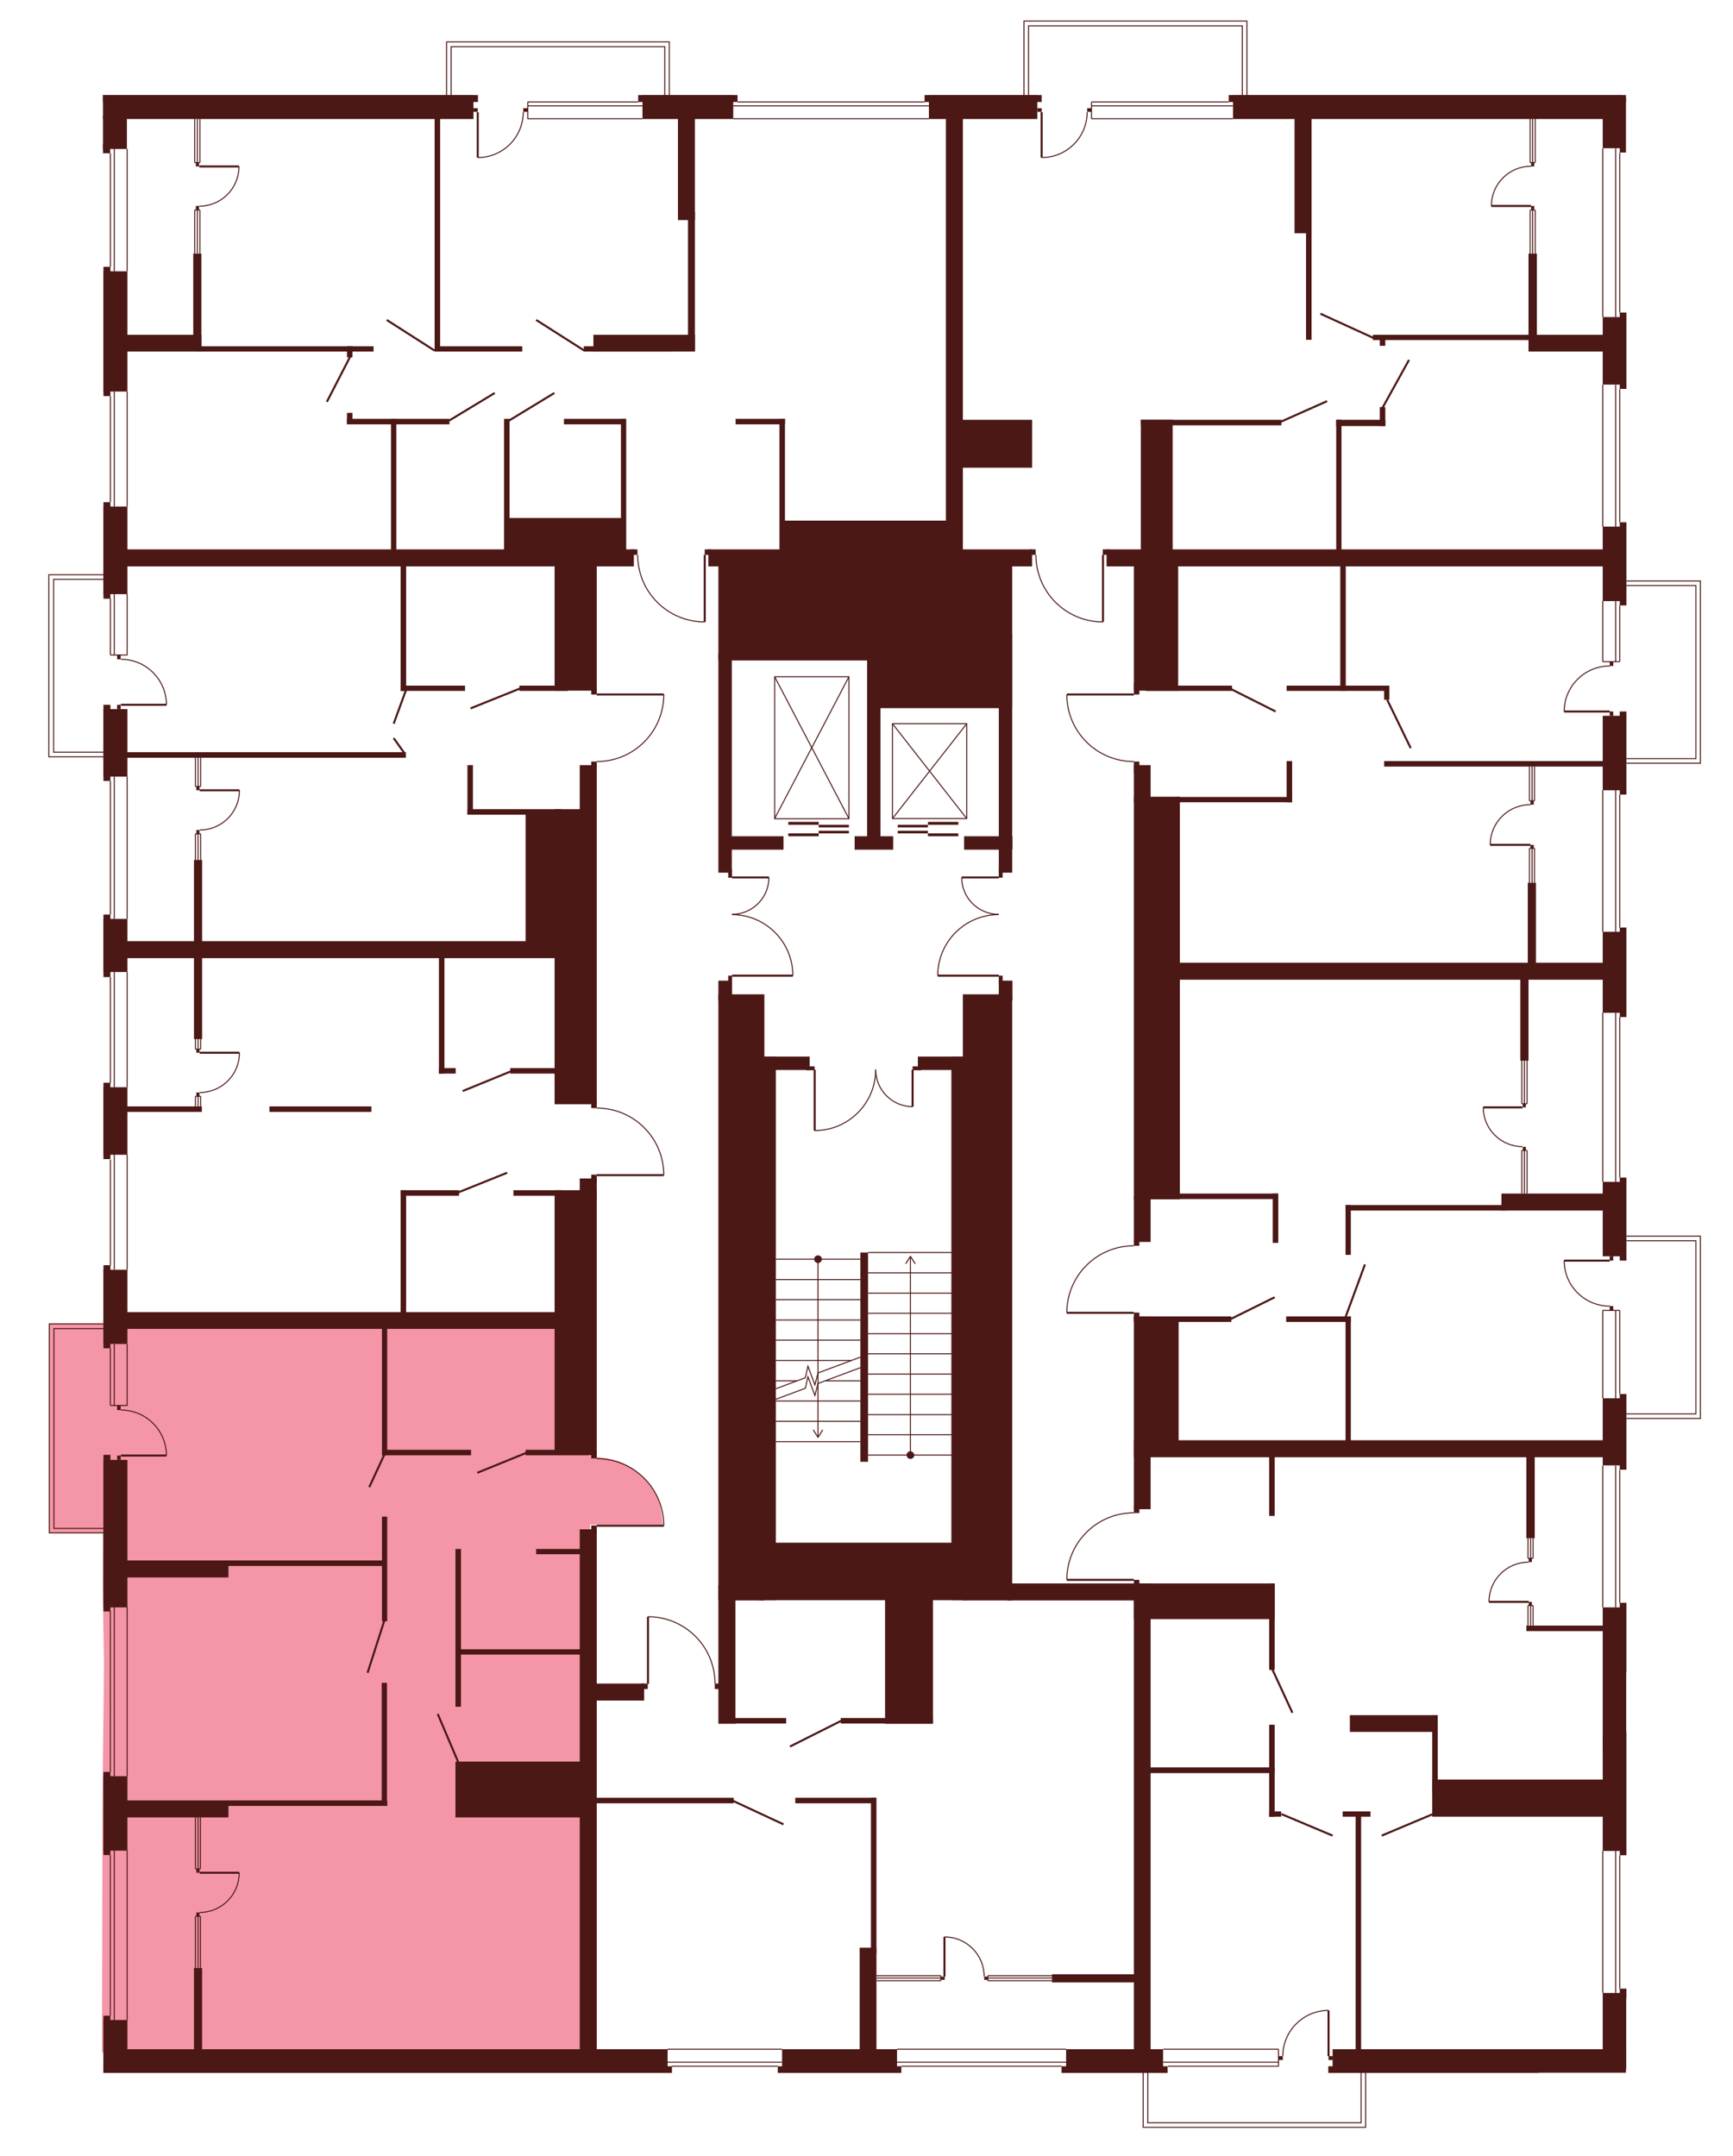 <?xml version="1.0" encoding="utf-8"?>
<!-- Generator: Adobe Illustrator 27.9.0, SVG Export Plug-In . SVG Version: 6.00 Build 0)  -->
<svg version="1.1" xmlns="http://www.w3.org/2000/svg" xmlns:xlink="http://www.w3.org/1999/xlink" x="0px" y="0px"
	 viewBox="0 0 723.7 900.4" style="enable-background:new 0 0 723.7 900.4;" xml:space="preserve">
<style type="text/css">
	.st0{display:none;fill:#F496A7;}
	.st1{fill:#F496A7;}
	.st2{fill:#4B1816;}
	.st3{fill:none;stroke:#4B1816;stroke-width:0.85;stroke-miterlimit:10;}
	.st4{fill:none;stroke:#4B1816;stroke-width:0.425;stroke-miterlimit:10;}
</style>
<g id="Layer_6">
	<path id="_x33_А1_00000113317391064587588120000016996412612570000574_" class="st0" d="M43.2,233.2l218.3-4.4h3.2l1.6,2.3
		c0,0-0.5,11.1,7.7,19.3c8.2,8.2,15.1,8.4,20.3,8.7v-30.3l31.3,0v-9.6l70.2-2.4L395,39.1l-115.5,0.5l-23.8,0.1H222l-29.9-0.1
		L43.2,39.1l0,114.6"/>
	<path id="_x32_А1" class="st0" d="M536.8,39.9l-36.3-0.8h-38.8L435,39.7l-33.4,1.4v189.7H432v2.8c0,0,0.2,11.1,7.2,18.2
		c7,7.1,12,8.6,20.8,9.3v-30.3l219.1,0.7L679,43.9l-160.6,1.7L536.8,39.9z"/>
	<path id="_x31_А1" class="st0" d="M679.2,252.8l0,33.5v8.8l0.1,24l0,12.9h-2.8v55.6h2.8l0,14.6H492l-0.5-69.2h-11l-4.9-3l0.2-10.2
		v-1.5h-3.6c0,0-11.1-0.5-18.2-7.9c-7.1-7.4-7.6-10.9-8.5-20.1h30.4l-0.1-1.6l-0.2-16.9l16.4-36.2l177.4-0.7v8.1L679.2,252.8z"/>
	<path id="_x31_Б1_00000069377576752710283670000009293500057153379207_" class="st0" d="M678.7,581l0,20.4h-187v-51.7h-16.4v-1.6
		l-30.3,0.1c0,0-0.6-8.9,6-17.4c6.7-8.5,15.3-9.8,15.3-9.8s4.8-1,6.3-0.8l2.7,0l0-1.6l4.7,0l0-17.8l12,0l0.2-93.3l186.5,0.4v97.1"/>
	<path id="_x32_Б1_00000150072325599097893450000016962152765727264134_" class="st0" d="M476.6,865.5l0.5-204.9H473v-1.5h-28
		c0,0-1.2-6,5.3-16.4c6.6-10.5,20.8-11.6,20.8-11.6h4.2v-1.4l4.7,0.1V608h198.7l0.4,156.3l0.2,41.4v15.5l-0.2,19.2l-0.4,24.6
		l-114.2-0.1"/>
	<path id="_x31_В1" class="st0" d="M474.6,667.7v197.2L245.1,865l1-162.5l22.7,0.1h1.3v-28c0,0,9-0.4,16.8,5.5
		c7.8,5.8,10.1,13.9,10.1,13.9s1.6,5.4,1.3,8.6h1.5v-34.9H474.6z"/>
	<path id="_x32_В1" class="st1" d="M276.7,636.6l-30.3,0v1.6l-1.3,96.9l0,121.5L42.6,857l0.2-107.3l0.4-34l0.2-21.4l-0.5-31.9
		l0.5-109.6l205.3-1l0,56.7c0,0,7.8-0.1,14.4,4c6.7,4.1,9.7,9.8,9.7,9.8S276.1,625.6,276.7,636.6z"/>
	<path id="СТ1" class="st0" d="M276.7,490.2l-30.3-0.2l-1.3,59.2l-202,0.5l0-11.5l-0.1-42.4l0-11.7l-0.4-22l0-66.1h203.6
		l-0.2,66.2c0,0,7.3-0.2,10,1c2.6,1.3,11.1,2.2,17.5,14.5C273.8,477.7,277.3,485.5,276.7,490.2z"/>
	<path id="_x31_Г1_00000103978836599781910420000012655061385466422956_" class="st0" d="M43.2,234.5h206v56.2h28
		c0,0,0.1,8.2-3.9,14.3c-4,6.1-10.2,13.2-24.1,13.8v74.9h-206l0.4-76.9L42.6,290"/>
	<polygon class="st0" points="279.5,42.6 186.5,41.1 186.5,17.5 279.5,17.5 	"/>
	<polygon class="st0" points="427.6,42.6 427.6,8.8 520.7,8.8 520.7,44.2 	"/>
	<polygon class="st0" points="710.1,242.6 674.7,242.6 674.4,318.7 710.1,318.7 	"/>
	<polygon class="st0" points="673.7,516.2 710.1,516.2 710.1,592.3 672.9,592.3 	"/>
	<polygon class="st0" points="570.3,862.8 570.3,888.3 477.4,888.3 477,860.2 	"/>
	<polygon class="st1" points="47.7,640.1 20.6,640.1 20.6,552.8 48.2,552.8 	"/>
	<polyline class="st0" points="46.1,316 20.4,316 20.4,240 49.7,240 	"/>
</g>
<g id="СТЕНЫ">
	<rect x="43" y="39.7" class="st2" width="154.7" height="10"/>
	<rect x="268.3" y="39.7" class="st2" width="37.9" height="10"/>
	<rect x="43" y="39.7" class="st2" width="156.6" height="2.9"/>
	<rect x="266.5" y="39.7" class="st2" width="41.5" height="2.9"/>
	<rect x="387.9" y="39.7" class="st2" width="45.3" height="10"/>
	<rect x="386.1" y="39.7" class="st2" width="48.9" height="2.9"/>
	<rect x="514.9" y="39.7" class="st2" width="162.6" height="10"/>
	<rect x="513.1" y="39.7" class="st2" width="165.9" height="2.9"/>
	<rect x="676.4" y="130.5" class="st2" width="2.8" height="31.9"/>
	<rect x="669.3" y="132.4" class="st2" width="9.8" height="28.2"/>
	<rect x="676.4" y="218.1" class="st2" width="2.8" height="34.7"/>
	<rect x="669.3" y="219.9" class="st2" width="9.8" height="31.1"/>
	<rect x="676.4" y="297.1" class="st2" width="2.8" height="34.7"/>
	<rect x="669.3" y="298.9" class="st2" width="9.8" height="31.1"/>
	<rect x="676.4" y="387.3" class="st2" width="2.8" height="37.4"/>
	<rect x="669.3" y="389.1" class="st2" width="9.8" height="33.8"/>
	<rect x="676.4" y="491.7" class="st2" width="2.8" height="34.7"/>
	<rect x="669.3" y="493.5" class="st2" width="9.8" height="31.1"/>
	<rect x="676.4" y="582.1" class="st2" width="2.8" height="31.6"/>
	<rect x="669.3" y="583.9" class="st2" width="9.8" height="28"/>
	<rect x="676.4" y="669.3" class="st2" width="2.8" height="29.1"/>
	<rect x="669.3" y="671.2" class="st2" width="9.8" height="60.1"/>
	<rect x="676.4" y="723" class="st2" width="2.8" height="51.7"/>
	<rect x="669.3" y="724.8" class="st2" width="9.8" height="48.1"/>
	<rect x="669.3" y="832.2" class="st2" width="9.8" height="31.9"/>
	<rect x="554.7" y="862.8" class="st2" width="88.1" height="2.8"/>
	<rect x="556.5" y="855.7" class="st2" width="122.5" height="9.8"/>
	<rect x="443.3" y="862.8" class="st2" width="44.3" height="2.8"/>
	<rect x="445.2" y="855.7" class="st2" width="40.5" height="9.8"/>
	<rect x="324.8" y="862.8" class="st2" width="51.6" height="2.8"/>
	<rect x="326.6" y="855.7" class="st2" width="48" height="9.8"/>
	<rect x="43.2" y="862.8" class="st2" width="237.4" height="2.8"/>
	<rect x="46.1" y="855.7" class="st2" width="232.7" height="9.8"/>
	<rect x="43.2" y="843.5" class="st2" width="10" height="22"/>
	<rect x="43.2" y="841.7" class="st2" width="2.9" height="23.8"/>
	<rect x="43.2" y="741.7" class="st2" width="10" height="31.1"/>
	<rect x="43.2" y="739.9" class="st2" width="2.9" height="34.7"/>
	<rect x="43.2" y="530.2" class="st2" width="10" height="31"/>
	<rect x="43.2" y="528.3" class="st2" width="2.9" height="34.7"/>
	<rect x="43.2" y="454" class="st2" width="10" height="28.2"/>
	<rect x="43.2" y="452.1" class="st2" width="2.9" height="31.9"/>
	<rect x="43.2" y="383.7" class="st2" width="10" height="22.2"/>
	<rect x="43.2" y="381.9" class="st2" width="2.9" height="26.1"/>
	<rect x="43.2" y="296.1" class="st2" width="10" height="28.2"/>
	<rect x="43.2" y="294.3" class="st2" width="2.9" height="31.8"/>
	<rect x="43.2" y="211.5" class="st2" width="10" height="36.6"/>
	<rect x="43.2" y="209.7" class="st2" width="2.9" height="40.3"/>
	<rect x="43.2" y="113.3" class="st2" width="10" height="50.2"/>
	<rect x="43.2" y="111.4" class="st2" width="2.9" height="54"/>
	<rect x="43.2" y="609.6" class="st2" width="10" height="61.6"/>
	<rect x="43.2" y="607.5" class="st2" width="2.9" height="65.4"/>
	<rect x="50.3" y="139.8" class="st2" width="33.8" height="7"/>
	<rect x="80.7" y="105.9" class="st2" width="3.4" height="40.8"/>
	<rect x="82.4" y="144.6" class="st2" width="73.6" height="2.2"/>
	<rect x="181.5" y="144.6" class="st2" width="36.6" height="2.2"/>
	<rect x="243.8" y="144.6" class="st2" width="36.6" height="2.2"/>
	<rect x="247.8" y="139.8" class="st2" width="42.4" height="7"/>
	<rect x="181.5" y="48.8" class="st2" width="2.3" height="97.9"/>
	<rect x="283.1" y="47.1" class="st2" width="7.1" height="44.8"/>
	<rect x="395" y="47.1" class="st2" width="7.1" height="189.4"/>
	<rect x="287.3" y="88.5" class="st2" width="2.9" height="58.2"/>
	<rect x="540.6" y="47.1" class="st2" width="7.1" height="50.3"/>
	<rect x="545.4" y="88.5" class="st2" width="2.3" height="53.4"/>
	<rect x="638.3" y="139.8" class="st2" width="31.8" height="7"/>
	<rect x="638.3" y="105.9" class="st2" width="3.5" height="34.9"/>
	<rect x="573.3" y="139.8" class="st2" width="66.5" height="2.2"/>
	<rect x="576.2" y="141" class="st2" width="2.3" height="3.4"/>
	<rect x="462.1" y="229.4" class="st2" width="209.7" height="7.1"/>
	<rect x="578" y="317.8" class="st2" width="96.4" height="2.3"/>
	<rect x="487.9" y="402" class="st2" width="183.3" height="7.1"/>
	<rect x="638" y="368.6" class="st2" width="3.4" height="34.6"/>
	<rect x="634.9" y="407.7" class="st2" width="3.4" height="35.2"/>
	<rect x="627" y="498.4" class="st2" width="43.8" height="7.1"/>
	<rect x="561.9" y="503.2" class="st2" width="66.8" height="2.3"/>
	<rect x="561.9" y="503.2" class="st2" width="2.2" height="20.8"/>
	<rect x="473.5" y="601.4" class="st2" width="196.5" height="7.1"/>
	<rect x="637.4" y="605.8" class="st2" width="3.5" height="36.5"/>
	<rect x="637.4" y="678.8" class="st2" width="33.5" height="2.3"/>
	<rect x="537.1" y="549.7" class="st2" width="27" height="2.3"/>
	<rect x="561.9" y="549.7" class="st2" width="2.2" height="53.6"/>
	<rect x="473.5" y="549.7" class="st2" width="7" height="80.5"/>
	<rect x="473.5" y="549.7" class="st2" width="40.7" height="2.3"/>
	<rect x="478.7" y="551" class="st2" width="13.5" height="51.5"/>
	<rect x="473.5" y="628.8" class="st2" width="2.3" height="3"/>
	<rect x="473.5" y="659.7" class="st2" width="2.3" height="3"/>
	<rect x="530" y="605.9" class="st2" width="2.3" height="27.1"/>
	<rect x="598.1" y="743.1" class="st2" width="72.5" height="15.5"/>
	<rect x="598.1" y="716.2" class="st2" width="2.3" height="32.6"/>
	<rect x="563.7" y="716.2" class="st2" width="36.6" height="7"/>
	<rect x="560.7" y="756.4" class="st2" width="11.6" height="2.2"/>
	<rect x="566.1" y="756.4" class="st2" width="2.3" height="101.7"/>
	<rect x="439.3" y="824.4" class="st2" width="38.4" height="3.4"/>
	<rect x="473.5" y="661.2" class="st2" width="7" height="196.4"/>
	<rect x="473.5" y="661.2" class="st2" width="58.8" height="14.9"/>
	<rect x="420.6" y="661.2" class="st2" width="58.8" height="7.1"/>
	<rect x="530" y="661.2" class="st2" width="2.3" height="36.1"/>
	<rect x="479.5" y="738" class="st2" width="52.8" height="2.4"/>
	<rect x="530" y="720.2" class="st2" width="2.3" height="38.4"/>
	<rect x="530" y="756.4" class="st2" width="5" height="2.2"/>
	<rect x="359" y="813.3" class="st2" width="7" height="49.4"/>
	<rect x="363.7" y="750.7" class="st2" width="2.3" height="65"/>
	<rect x="332.1" y="750.7" class="st2" width="33.8" height="2.3"/>
	<rect x="245.7" y="750.7" class="st2" width="60.7" height="2.3"/>
	<rect x="242.1" y="638.6" class="st2" width="7.1" height="218.4"/>
	<rect x="246.9" y="637" class="st2" width="2.3" height="3.2"/>
	<rect x="246.9" y="605.8" class="st2" width="2.3" height="3.2"/>
	<rect x="231.6" y="497" class="st2" width="17.6" height="110.6"/>
	<rect x="231.6" y="337.9" class="st2" width="17.6" height="123.2"/>
	<rect x="242.1" y="492.1" class="st2" width="7.1" height="9.3"/>
	<rect x="246.9" y="490.5" class="st2" width="2.3" height="3.4"/>
	<rect x="246.9" y="459.3" class="st2" width="2.3" height="3.4"/>
	<rect x="242.1" y="319.5" class="st2" width="7.1" height="18.8"/>
	<rect x="231.6" y="229.4" class="st2" width="17.6" height="59"/>
	<rect x="246.9" y="318" class="st2" width="2.3" height="2.8"/>
	<rect x="246.9" y="287.2" class="st2" width="2.3" height="2.8"/>
	<rect x="50.4" y="229.4" class="st2" width="214.3" height="7.1"/>
	<rect x="210.5" y="174.9" class="st2" width="2.3" height="55.9"/>
	<rect x="259.3" y="174.9" class="st2" width="2.2" height="55.9"/>
	<rect x="211.6" y="216.3" class="st2" width="48.8" height="15.8"/>
	<rect x="235.5" y="174.9" class="st2" width="25.9" height="2.3"/>
	<rect x="325.5" y="174.9" class="st2" width="2.3" height="55.6"/>
	<rect x="307.2" y="174.9" class="st2" width="20.6" height="2.3"/>
	<rect x="216.9" y="286.3" class="st2" width="20.2" height="2.2"/>
	<rect x="167.3" y="233.1" class="st2" width="2.3" height="55.4"/>
	<rect x="163.3" y="174.9" class="st2" width="2.2" height="55.9"/>
	<rect x="167.3" y="286.3" class="st2" width="26.9" height="2.2"/>
	<rect x="144.9" y="174.9" class="st2" width="42.8" height="2.3"/>
	<rect x="144.9" y="172.4" class="st2" width="2.3" height="4.6"/>
	<rect x="144.9" y="144.6" class="st2" width="2.3" height="4.6"/>
	<rect x="49.3" y="393" class="st2" width="187.7" height="7.1"/>
	<rect x="195.2" y="319.5" class="st2" width="2.3" height="20.6"/>
	<rect x="195.2" y="337.9" class="st2" width="39.4" height="2.3"/>
	<rect x="219.5" y="339" class="st2" width="13.7" height="56.3"/>
	<rect x="51.7" y="314.1" class="st2" width="117.8" height="2.3"/>
	<rect x="81" y="359.1" class="st2" width="3.4" height="74.8"/>
	<rect x="50.7" y="462" class="st2" width="33.6" height="2.3"/>
	<rect x="112.5" y="462" class="st2" width="42.6" height="2.3"/>
	<rect x="183.3" y="398.7" class="st2" width="2.3" height="49.6"/>
	<rect x="183.3" y="446" class="st2" width="7" height="2.3"/>
	<rect x="213.1" y="446" class="st2" width="21.6" height="2.3"/>
	<rect x="214.4" y="497" class="st2" width="20.3" height="2.3"/>
	<rect x="50.1" y="547.9" class="st2" width="184.6" height="7"/>
	<rect x="167.3" y="497" class="st2" width="2.3" height="53.8"/>
	<rect x="159.5" y="553.9" class="st2" width="2.2" height="53.8"/>
	<rect x="159.5" y="633.3" class="st2" width="2.2" height="43.7"/>
	<rect x="190.2" y="646.8" class="st2" width="2.3" height="65.9"/>
	<rect x="159.4" y="702.7" class="st2" width="2.2" height="51.4"/>
	<rect x="167.3" y="497" class="st2" width="24.4" height="2.3"/>
	<rect x="159.5" y="605.4" class="st2" width="37.2" height="2.3"/>
	<rect x="219.5" y="605.4" class="st2" width="26.2" height="2.3"/>
	<rect x="223.9" y="646.8" class="st2" width="21.8" height="2.2"/>
	<rect x="191.5" y="688.7" class="st2" width="54.2" height="2.2"/>
	<rect x="190.2" y="735.6" class="st2" width="55.5" height="23.3"/>
	<rect x="52.1" y="651.6" class="st2" width="43.3" height="7.1"/>
	<rect x="94.1" y="651.6" class="st2" width="66.8" height="2.3"/>
	<rect x="51.8" y="751.8" class="st2" width="43.6" height="7.1"/>
	<rect x="94.8" y="751.8" class="st2" width="66.9" height="2.3"/>
	<rect x="81" y="821.8" class="st2" width="3.4" height="39.3"/>
	<rect x="398.3" y="175.3" class="st2" width="32.7" height="20"/>
	<rect x="476.4" y="175.3" class="st2" width="58.7" height="2.3"/>
	<rect x="558" y="175.3" class="st2" width="20.5" height="2.6"/>
	<rect x="476.4" y="175.3" class="st2" width="13.3" height="55.3"/>
	<rect x="295.8" y="229.4" class="st2" width="135.2" height="7.1"/>
	<rect x="429.9" y="229.4" class="st2" width="2.6" height="2.3"/>
	<rect x="263.6" y="229.4" class="st2" width="2.6" height="2.3"/>
	<rect x="294.3" y="229.4" class="st2" width="2.6" height="2.3"/>
	<rect x="460.5" y="229.4" class="st2" width="2.6" height="2.3"/>
	<rect x="300" y="235.2" class="st2" width="67.7" height="40.6"/>
	<rect x="364.2" y="235.9" class="st2" width="58.5" height="59.8"/>
	<rect x="300" y="272.7" class="st2" width="5.6" height="91.7"/>
	<rect x="300" y="415.2" class="st2" width="19.2" height="253.1"/>
	<rect x="303" y="349.2" class="st2" width="24.2" height="5.6"/>
	<rect x="356.9" y="349.2" class="st2" width="16.1" height="5.6"/>
	<rect x="417.1" y="264.7" class="st2" width="5.6" height="99.7"/>
	<rect x="402.6" y="349.2" class="st2" width="20.2" height="5.6"/>
	<rect x="362.1" y="274.1" class="st2" width="5.6" height="75.6"/>
	<rect x="304.1" y="363" class="st2" width="1.6" height="3.5"/>
	<rect x="417.1" y="362.7" class="st2" width="1.6" height="3.8"/>
	<rect x="417.1" y="407.4" class="st2" width="1.6" height="3.8"/>
	<rect x="300" y="409.5" class="st2" width="5.7" height="8.3"/>
	<rect x="417.1" y="409.5" class="st2" width="5.7" height="8.3"/>
	<rect x="402.1" y="415.2" class="st2" width="20.6" height="253.1"/>
	<rect x="304.1" y="407.4" class="st2" width="1.6" height="4.7"/>
	<rect x="317.5" y="441.2" class="st2" width="6.5" height="227"/>
	<rect x="397.3" y="441.2" class="st2" width="6.5" height="227"/>
	<rect x="317.5" y="441.2" class="st2" width="20.6" height="5.6"/>
	<rect x="383.3" y="441.2" class="st2" width="20.6" height="5.6"/>
	<rect x="336.6" y="445.3" class="st2" width="3.6" height="1.6"/>
	<rect x="381.1" y="445.3" class="st2" width="3.6" height="1.6"/>
	<rect x="359.3" y="523" class="st2" width="3.2" height="87.4"/>
	<rect x="316.3" y="644.2" class="st2" width="86.3" height="24"/>
	<rect x="326.6" y="217.4" class="st2" width="69.1" height="16.4"/>
	<rect x="576.2" y="170" class="st2" width="2.3" height="7.9"/>
	<rect x="558" y="175.3" class="st2" width="2.2" height="56.7"/>
	<rect x="559.7" y="236.1" class="st2" width="2.3" height="52.3"/>
	<rect x="537.3" y="286.3" class="st2" width="42.8" height="2.2"/>
	<rect x="478.5" y="286.3" class="st2" width="36" height="2.2"/>
	<rect x="578" y="286.3" class="st2" width="2.2" height="5.9"/>
	<rect x="473.5" y="235.3" class="st2" width="18.5" height="53.1"/>
	<rect x="473.5" y="285" class="st2" width="2.3" height="5"/>
	<rect x="473.5" y="318" class="st2" width="2.3" height="5"/>
	<rect x="473.5" y="319.5" class="st2" width="7" height="15.5"/>
	<rect x="473.5" y="332.7" class="st2" width="19.2" height="168.1"/>
	<rect x="473.5" y="499.4" class="st2" width="7" height="19.2"/>
	<rect x="473.5" y="518" class="st2" width="2.3" height="2.2"/>
	<rect x="473.5" y="548.1" class="st2" width="2.3" height="3.5"/>
	<rect x="487.5" y="498.4" class="st2" width="46.2" height="2.3"/>
	<rect x="531.5" y="498.4" class="st2" width="2.3" height="20.6"/>
	<rect x="246.7" y="703" class="st2" width="22.3" height="7.1"/>
	<rect x="267.9" y="703" class="st2" width="2.6" height="2.3"/>
	<rect x="298.5" y="703" class="st2" width="2.6" height="2.3"/>
	<rect x="306.5" y="717.4" class="st2" width="21.8" height="2.3"/>
	<rect x="351.1" y="717.4" class="st2" width="38.5" height="2.3"/>
	<rect x="300" y="662" class="st2" width="7.1" height="57.8"/>
	<rect x="369.6" y="666.6" class="st2" width="20" height="53.2"/>
	<g>
		<line class="st3" x1="294.3" y1="231.7" x2="294.3" y2="259.7"/>
		<path class="st4" d="M294.3,259.7c-15.5,0-28-12.5-28-28"/>
	</g>
	<g>
		<line class="st3" x1="460.6" y1="231.7" x2="460.6" y2="259.7"/>
		<path class="st4" d="M460.6,259.7c-15.5,0-28-12.5-28-28"/>
	</g>
	<g>
		<line class="st3" x1="473.5" y1="290" x2="445.5" y2="290"/>
		<path class="st4" d="M445.5,290c0,15.5,12.5,28,28,28"/>
	</g>
	<g>
		<line class="st3" x1="305.7" y1="407.4" x2="331.1" y2="407.4"/>
		<path class="st4" d="M331.1,407.4c0-14.1-11.4-25.5-25.5-25.5"/>
	</g>
	<g>
		<line class="st3" x1="305.7" y1="366.4" x2="321.1" y2="366.4"/>
		<path class="st4" d="M321.1,366.4c0,8.5-6.9,15.4-15.4,15.4"/>
	</g>
	<g>
		<line class="st3" x1="417.1" y1="407.4" x2="391.6" y2="407.4"/>
		<path class="st4" d="M391.6,407.4c0-14.1,11.4-25.5,25.5-25.5"/>
	</g>
	<g>
		<line class="st3" x1="417.1" y1="366.4" x2="401.6" y2="366.4"/>
		<path class="st4" d="M401.6,366.4c0,8.5,6.9,15.4,15.4,15.4"/>
	</g>
	<g>
		<line class="st3" x1="340.2" y1="446.7" x2="340.2" y2="472.1"/>
		<path class="st4" d="M340.2,472.1c14.1,0,25.5-11.4,25.5-25.5"/>
	</g>
	<g>
		<line class="st3" x1="381.1" y1="446.7" x2="381.1" y2="462.1"/>
		<path class="st4" d="M381.1,462.1c-8.5,0-15.4-6.9-15.4-15.4"/>
	</g>
	<g>
		<line class="st3" x1="473.5" y1="548.2" x2="445.5" y2="548.2"/>
		<path class="st4" d="M445.5,548.2c0-15.5,12.5-28,28-28"/>
	</g>
	<g>
		<line class="st3" x1="473.5" y1="659.7" x2="445.5" y2="659.7"/>
		<path class="st4" d="M445.5,659.7c0-15.5,12.5-28,28-28"/>
	</g>
	<g>
		<line class="st3" x1="249.2" y1="290" x2="277.2" y2="290"/>
		<path class="st4" d="M277.2,290c0,15.5-12.5,28-28,28"/>
	</g>
	<g>
		<line class="st3" x1="249.2" y1="490.7" x2="277.2" y2="490.7"/>
		<path class="st4" d="M277.2,490.7c0-15.5-12.5-28-28-28"/>
	</g>
	<g>
		<line class="st3" x1="249.2" y1="637.1" x2="277.2" y2="637.1"/>
		<path class="st4" d="M277.2,637.1c0-15.5-12.5-28-28-28"/>
	</g>
	<g>
		<line class="st3" x1="270.6" y1="703.1" x2="270.6" y2="675.1"/>
		<path class="st4" d="M270.6,675.1c15.5,0,28,12.5,28,28"/>
	</g>
	<g>
		<line class="st4" x1="362.5" y1="523" x2="397.8" y2="523"/>
		<line class="st4" x1="397.8" y1="607.6" x2="362.5" y2="607.6"/>
		<line class="st4" x1="362.5" y1="590.7" x2="397.8" y2="590.7"/>
		<line class="st4" x1="362.5" y1="599.1" x2="397.8" y2="599.1"/>
		<line class="st4" x1="362.5" y1="582.2" x2="397.8" y2="582.2"/>
		<line class="st4" x1="362.5" y1="573.8" x2="397.8" y2="573.8"/>
		<line class="st4" x1="362.5" y1="565.3" x2="397.8" y2="565.3"/>
		<line class="st4" x1="362.5" y1="556.9" x2="397.8" y2="556.9"/>
		<line class="st4" x1="362.5" y1="548.4" x2="397.8" y2="548.4"/>
		<line class="st4" x1="362.5" y1="540" x2="397.8" y2="540"/>
		<line class="st4" x1="362.5" y1="531.5" x2="397.8" y2="531.5"/>
		<g>
			<g>
				<line class="st4" x1="380.2" y1="607.6" x2="380.2" y2="525"/>
				<g>
					<path class="st2" d="M381.8,607.6c0,0.9-0.7,1.6-1.6,1.6c-0.9,0-1.6-0.7-1.6-1.6c0-0.9,0.7-1.6,1.6-1.6
						C381,606,381.8,606.8,381.8,607.6z"/>
				</g>
				<g>
					<path class="st2" d="M382.2,527.8c-0.1,0.1-0.2,0-0.3-0.1l-1.7-2.7l-1.7,2.7c-0.1,0.1-0.2,0.1-0.3,0.1
						c-0.1-0.1-0.1-0.2-0.1-0.3l1.9-3c0-0.1,0.1-0.1,0.2-0.1c0.1,0,0.1,0,0.2,0.1l1.9,3c0,0,0,0.1,0,0.1
						C382.3,527.7,382.3,527.8,382.2,527.8z"/>
				</g>
			</g>
		</g>
	</g>
	<polyline class="st4" points="324,579.9 336.3,575.3 337.4,570.5 340.3,578.3 341.6,573.3 359.3,566.7 	"/>
	<polyline class="st4" points="324,584.3 336.3,579.7 337.4,574.9 340.3,582.7 341.6,577.7 359.3,571.1 	"/>
	<line class="st4" x1="359.3" y1="525.8" x2="324" y2="525.8"/>
	<line class="st4" x1="324" y1="534.3" x2="359.3" y2="534.3"/>
	<line class="st4" x1="324" y1="542.7" x2="359.3" y2="542.7"/>
	<line class="st4" x1="324" y1="551.2" x2="359.3" y2="551.2"/>
	<line class="st4" x1="324" y1="559.6" x2="359.3" y2="559.6"/>
	<line class="st4" x1="324" y1="593.5" x2="359.3" y2="593.5"/>
	<line class="st4" x1="324" y1="602" x2="359.3" y2="602"/>
	<line class="st4" x1="324" y1="585" x2="359.3" y2="585"/>
	<line class="st4" x1="324" y1="568.1" x2="355.6" y2="568.1"/>
	<line class="st4" x1="324" y1="576.6" x2="332.9" y2="576.6"/>
	<line class="st4" x1="344.7" y1="576.6" x2="359.3" y2="576.6"/>
	<g>
		<g>
			<line class="st4" x1="341.6" y1="525.8" x2="341.6" y2="599.8"/>
			<g>
				<path class="st2" d="M340,525.8c0-0.9,0.7-1.6,1.6-1.6c0.9,0,1.6,0.7,1.6,1.6c0,0.9-0.7,1.6-1.6,1.6
					C340.7,527.4,340,526.7,340,525.8z"/>
			</g>
			<g>
				<path class="st2" d="M339.6,597c0.1-0.1,0.2,0,0.3,0.1l1.7,2.7l1.7-2.7c0.1-0.1,0.2-0.1,0.3-0.1c0.1,0.1,0.1,0.2,0.1,0.3l-1.9,3
					c0,0.1-0.1,0.1-0.2,0.1c-0.1,0-0.1,0-0.2-0.1l-1.9-3c0,0,0-0.1,0-0.1C339.5,597.1,339.5,597,339.6,597z"/>
			</g>
		</g>
	</g>
	<line class="st4" x1="46.1" y1="249.9" x2="46.1" y2="273.5"/>
	<line class="st4" x1="47.7" y1="248" x2="47.7" y2="273.6"/>
	<line class="st4" x1="53.1" y1="248" x2="53.1" y2="273.6"/>
	<line class="st4" x1="46.1" y1="408" x2="46.1" y2="452.2"/>
	<line class="st4" x1="47.7" y1="405.9" x2="47.7" y2="454"/>
	<line class="st4" x1="53.1" y1="405.9" x2="53.1" y2="454"/>
	<line class="st4" x1="46.1" y1="484.2" x2="46.1" y2="528.4"/>
	<line class="st4" x1="47.7" y1="482.1" x2="47.7" y2="530.2"/>
	<line class="st4" x1="53.1" y1="482.1" x2="53.1" y2="530.2"/>
	<line class="st4" x1="46.1" y1="586.9" x2="46.1" y2="563"/>
	<line class="st4" x1="47.7" y1="587" x2="47.7" y2="561.2"/>
	<line class="st4" x1="53.1" y1="587" x2="53.1" y2="561.2"/>
	<line class="st4" x1="266.5" y1="42.6" x2="220.3" y2="42.6"/>
	<line class="st4" x1="268.3" y1="44.2" x2="220.3" y2="44.2"/>
	<line class="st4" x1="268.3" y1="49.6" x2="220.3" y2="49.6"/>
	<line class="st4" x1="308" y1="42.6" x2="386.1" y2="42.6"/>
	<line class="st4" x1="306.2" y1="44.2" x2="387.9" y2="44.2"/>
	<line class="st4" x1="306.2" y1="49.6" x2="387.9" y2="49.6"/>
	<line class="st4" x1="455.8" y1="42.6" x2="513.1" y2="42.6"/>
	<line class="st4" x1="455.8" y1="44.2" x2="514.9" y2="44.2"/>
	<line class="st4" x1="455.8" y1="49.6" x2="514.9" y2="49.6"/>
	<line class="st4" x1="376.4" y1="862.8" x2="443.3" y2="862.8"/>
	<line class="st4" x1="374.6" y1="861.1" x2="445.2" y2="861.1"/>
	<line class="st4" x1="374.6" y1="855.7" x2="445.2" y2="855.7"/>
	<line class="st4" x1="280.5" y1="862.8" x2="324.8" y2="862.8"/>
	<line class="st4" x1="278.7" y1="861.1" x2="326.6" y2="861.1"/>
	<line class="st4" x1="278.7" y1="855.7" x2="326.6" y2="855.7"/>
	<line class="st4" x1="46.1" y1="774.6" x2="46.1" y2="841.7"/>
	<line class="st4" x1="47.7" y1="772.7" x2="47.7" y2="843.5"/>
	<line class="st4" x1="53.1" y1="772.7" x2="53.1" y2="843.5"/>
	<line class="st4" x1="46.1" y1="672.7" x2="46.1" y2="739.9"/>
	<line class="st4" x1="47.7" y1="670.9" x2="47.7" y2="741.7"/>
	<line class="st4" x1="53.1" y1="670.9" x2="53.1" y2="741.7"/>
	<line class="st4" x1="46.1" y1="326.1" x2="46.1" y2="381.9"/>
	<line class="st4" x1="47.7" y1="324.3" x2="47.7" y2="383.7"/>
	<line class="st4" x1="53.1" y1="324.3" x2="53.1" y2="383.7"/>
	<line class="st4" x1="676.4" y1="276.3" x2="676.4" y2="252.8"/>
	<line class="st4" x1="669.3" y1="276.3" x2="669.3" y2="251"/>
	<line class="st4" x1="674.7" y1="276.3" x2="674.7" y2="251"/>
	<line class="st4" x1="676.4" y1="130.5" x2="676.4" y2="63.8"/>
	<line class="st4" x1="669.3" y1="132.4" x2="669.3" y2="62"/>
	<line class="st4" x1="674.7" y1="132.4" x2="674.7" y2="62"/>
	<line class="st4" x1="676.4" y1="387.3" x2="676.4" y2="331.8"/>
	<line class="st4" x1="669.3" y1="389.1" x2="669.3" y2="330"/>
	<line class="st4" x1="674.7" y1="389.1" x2="674.7" y2="330"/>
	<line class="st4" x1="676.4" y1="218.1" x2="676.4" y2="162.5"/>
	<line class="st4" x1="669.3" y1="220" x2="669.3" y2="160.7"/>
	<line class="st4" x1="674.7" y1="220" x2="674.7" y2="160.7"/>
	<line class="st4" x1="676.4" y1="491.7" x2="676.4" y2="424.7"/>
	<line class="st4" x1="669.3" y1="493.5" x2="669.3" y2="422.9"/>
	<line class="st4" x1="674.7" y1="493.5" x2="674.7" y2="422.9"/>
	<line class="st4" x1="676.4" y1="669.3" x2="676.4" y2="613.8"/>
	<line class="st4" x1="669.3" y1="671.2" x2="669.3" y2="612"/>
	<line class="st4" x1="674.7" y1="671.2" x2="674.7" y2="612"/>
	<line class="st4" x1="81.3" y1="49.6" x2="81.3" y2="67.9"/>
	<line class="st4" x1="82.4" y1="49.6" x2="82.4" y2="67.9"/>
	<line class="st4" x1="83.5" y1="49.6" x2="83.5" y2="67.9"/>
	<line class="st4" x1="81.3" y1="67.9" x2="83.5" y2="67.9"/>
	<line class="st4" x1="81.3" y1="105.9" x2="81.3" y2="87.7"/>
	<line class="st4" x1="82.4" y1="105.9" x2="82.4" y2="87.7"/>
	<line class="st4" x1="83.5" y1="105.9" x2="83.5" y2="87.7"/>
	<line class="st4" x1="81.3" y1="87.7" x2="83.5" y2="87.7"/>
	<line class="st4" x1="81.6" y1="758.8" x2="81.6" y2="780.4"/>
	<line class="st4" x1="82.7" y1="758.8" x2="82.7" y2="780.4"/>
	<line class="st4" x1="83.7" y1="758.8" x2="83.7" y2="780.4"/>
	<line class="st4" x1="81.6" y1="780.4" x2="83.7" y2="780.4"/>
	<line class="st4" x1="81.6" y1="821.8" x2="81.6" y2="800.2"/>
	<line class="st4" x1="82.7" y1="821.8" x2="82.7" y2="800.2"/>
	<line class="st4" x1="83.7" y1="821.8" x2="83.7" y2="800.2"/>
	<line class="st4" x1="81.6" y1="800.2" x2="83.7" y2="800.2"/>
	<line class="st4" x1="81.6" y1="316.4" x2="81.6" y2="328.4"/>
	<line class="st4" x1="82.7" y1="316.4" x2="82.7" y2="328.4"/>
	<line class="st4" x1="83.8" y1="316.4" x2="83.8" y2="328.4"/>
	<line class="st4" x1="81.6" y1="328.4" x2="83.8" y2="328.4"/>
	<line class="st4" x1="81.6" y1="359.2" x2="81.6" y2="348.2"/>
	<line class="st4" x1="82.7" y1="359.2" x2="82.7" y2="348.2"/>
	<line class="st4" x1="83.8" y1="359.2" x2="83.8" y2="348.2"/>
	<line class="st4" x1="81.6" y1="348.2" x2="83.8" y2="348.2"/>
	<line class="st4" x1="639" y1="49.6" x2="639" y2="67.9"/>
	<line class="st4" x1="640" y1="49.6" x2="640" y2="67.9"/>
	<line class="st4" x1="641.1" y1="49.6" x2="641.1" y2="67.9"/>
	<line class="st4" x1="639" y1="67.9" x2="641.1" y2="67.9"/>
	<line class="st4" x1="639" y1="105.9" x2="639" y2="87.7"/>
	<line class="st4" x1="640" y1="105.9" x2="640" y2="87.7"/>
	<line class="st4" x1="641.1" y1="105.9" x2="641.1" y2="87.7"/>
	<line class="st4" x1="639" y1="87.7" x2="641.1" y2="87.7"/>
	<line class="st4" x1="635.5" y1="442.9" x2="635.5" y2="460.9"/>
	<line class="st4" x1="636.6" y1="442.9" x2="636.6" y2="460.9"/>
	<line class="st4" x1="637.7" y1="442.9" x2="637.7" y2="460.9"/>
	<line class="st4" x1="635.5" y1="460.9" x2="637.7" y2="460.9"/>
	<line class="st4" x1="638.1" y1="642.3" x2="638.1" y2="650.7"/>
	<line class="st4" x1="639.2" y1="642.3" x2="639.2" y2="650.7"/>
	<line class="st4" x1="640.2" y1="642.3" x2="640.2" y2="650.7"/>
	<line class="st4" x1="638.1" y1="650.7" x2="640.2" y2="650.7"/>
	<line class="st4" x1="366" y1="827.1" x2="392.9" y2="827.1"/>
	<line class="st4" x1="366" y1="826" x2="392.9" y2="826"/>
	<line class="st4" x1="366" y1="825" x2="392.9" y2="825"/>
	<line class="st4" x1="392.9" y1="827.1" x2="392.9" y2="825"/>
	<line class="st4" x1="439.4" y1="827.1" x2="412.5" y2="827.1"/>
	<line class="st4" x1="439.4" y1="826" x2="412.5" y2="826"/>
	<line class="st4" x1="439.4" y1="825" x2="412.5" y2="825"/>
	<line class="st4" x1="412.5" y1="827.1" x2="412.5" y2="825"/>
	<line class="st4" x1="638.1" y1="678.8" x2="638.1" y2="670.4"/>
	<line class="st4" x1="639.2" y1="678.8" x2="639.2" y2="670.4"/>
	<line class="st4" x1="640.2" y1="678.8" x2="640.2" y2="670.4"/>
	<line class="st4" x1="638.1" y1="670.4" x2="640.2" y2="670.4"/>
	<line class="st4" x1="635.5" y1="498.4" x2="635.5" y2="480.4"/>
	<line class="st4" x1="636.6" y1="498.4" x2="636.6" y2="480.4"/>
	<line class="st4" x1="637.7" y1="498.4" x2="637.7" y2="480.4"/>
	<line class="st4" x1="635.5" y1="480.4" x2="637.7" y2="480.4"/>
	<line class="st4" x1="638.7" y1="320.1" x2="638.7" y2="334.4"/>
	<line class="st4" x1="639.8" y1="320.1" x2="639.8" y2="334.4"/>
	<line class="st4" x1="640.8" y1="320.1" x2="640.8" y2="334.4"/>
	<line class="st4" x1="638.7" y1="334.4" x2="640.8" y2="334.4"/>
	<line class="st4" x1="638.7" y1="368.6" x2="638.7" y2="354.2"/>
	<line class="st4" x1="639.8" y1="368.6" x2="639.8" y2="354.2"/>
	<line class="st4" x1="640.8" y1="368.6" x2="640.8" y2="354.2"/>
	<line class="st4" x1="638.7" y1="354.2" x2="640.8" y2="354.2"/>
	<line class="st4" x1="81.6" y1="433.9" x2="81.6" y2="438.1"/>
	<line class="st4" x1="82.7" y1="433.9" x2="82.7" y2="438.1"/>
	<line class="st4" x1="83.8" y1="433.9" x2="83.8" y2="438.1"/>
	<line class="st4" x1="81.6" y1="438.1" x2="83.8" y2="438.1"/>
	<line class="st4" x1="81.6" y1="462" x2="81.6" y2="457.8"/>
	<line class="st4" x1="82.7" y1="462" x2="82.7" y2="457.8"/>
	<line class="st4" x1="83.8" y1="462" x2="83.8" y2="457.8"/>
	<line class="st4" x1="81.6" y1="457.8" x2="83.8" y2="457.8"/>
	<g>
		<rect x="323.5" y="282.6" class="st4" width="31" height="59.3"/>
		<line class="st4" x1="323.5" y1="282.6" x2="354.5" y2="341.8"/>
		<line class="st4" x1="354.5" y1="282.6" x2="323.5" y2="341.8"/>
	</g>
	<g>
		<rect x="372.7" y="302.2" class="st4" width="31" height="39.6"/>
		<line class="st4" x1="372.7" y1="302.2" x2="403.7" y2="341.8"/>
		<line class="st4" x1="403.7" y1="302.2" x2="372.7" y2="341.8"/>
	</g>
	<g>
		<rect x="329.2" y="343.2" class="st2" width="12.7" height="1.2"/>
		<rect x="341.9" y="344.4" class="st2" width="12.6" height="1.1"/>
		<rect x="329.2" y="348" class="st2" width="12.7" height="1.2"/>
		<rect x="341.9" y="346.9" class="st2" width="12.6" height="1.1"/>
	</g>
	<g>
		<rect x="387.5" y="343.2" class="st2" width="12.7" height="1.2"/>
		<rect x="374.9" y="344.4" class="st2" width="12.6" height="1.1"/>
		<rect x="387.5" y="348" class="st2" width="12.7" height="1.2"/>
		<rect x="374.9" y="346.9" class="st2" width="12.6" height="1.1"/>
	</g>
	<polyline class="st4" points="43.2,314.1 22.4,314.1 22.4,241.9 43.2,241.9 	"/>
	<polyline class="st4" points="43.2,316 20.4,316 20.4,240 43.2,240 	"/>
	<polyline class="st4" points="188.4,39.9 188.4,19.5 277.6,19.5 277.6,39.9 	"/>
	<polyline class="st4" points="186.5,39.9 186.5,17.5 279.5,17.5 279.5,39.9 	"/>
	<polyline class="st4" points="43.4,554.8 22.5,554.8 22.5,638.2 43.3,638.2 	"/>
	<polyline class="st4" points="43.4,552.8 20.6,552.8 20.6,640.1 43.3,640.1 	"/>
	<line class="st3" x1="223.9" y1="133.6" x2="244" y2="146.4"/>
	<line class="st3" x1="161.5" y1="133.6" x2="181.5" y2="146.4"/>
	<line class="st3" x1="146.5" y1="148.4" x2="136.5" y2="167.8"/>
	<line class="st3" x1="187.6" y1="175.6" x2="206.6" y2="164.1"/>
	<line class="st3" x1="212.6" y1="175.6" x2="231.5" y2="164.1"/>
	<rect x="491.5" y="332.8" class="st2" width="48.1" height="2.2"/>
	<rect x="537.3" y="317.8" class="st2" width="2.3" height="17.2"/>
	<line class="st3" x1="217.4" y1="287.4" x2="196.5" y2="295.8"/>
	<line class="st3" x1="211.8" y1="489.7" x2="190.9" y2="498.1"/>
	<line class="st3" x1="214" y1="447.1" x2="193.2" y2="455.6"/>
	<line class="st3" x1="220.2" y1="606.5" x2="199.3" y2="615"/>
	<line class="st3" x1="169.7" y1="287.7" x2="164.4" y2="302.2"/>
	<line class="st3" x1="169" y1="314.7" x2="164.4" y2="308.2"/>
	<line class="st3" x1="160.5" y1="607.4" x2="154.2" y2="621"/>
	<line class="st3" x1="160.5" y1="676.7" x2="153.5" y2="698.5"/>
	<line class="st3" x1="191.3" y1="735.7" x2="182.8" y2="715.7"/>
	<line class="st3" x1="305.5" y1="751.7" x2="327.2" y2="761.8"/>
	<line class="st3" x1="351.8" y1="718.3" x2="329.9" y2="729.3"/>
	<line class="st3" x1="531.2" y1="696.8" x2="539.7" y2="715.2"/>
	<line class="st3" x1="535.1" y1="757.5" x2="556.5" y2="766.5"/>
	<line class="st3" x1="598.4" y1="757.5" x2="577" y2="766.5"/>
	<line class="st3" x1="561.6" y1="550.8" x2="570" y2="528"/>
	<line class="st3" x1="513.5" y1="551" x2="532.3" y2="541.7"/>
	<line class="st3" x1="579.3" y1="292.2" x2="589.1" y2="312.4"/>
	<line class="st3" x1="513.4" y1="287.4" x2="532.7" y2="297.1"/>
	<line class="st3" x1="551.4" y1="131" x2="574.4" y2="141.5"/>
	<line class="st3" x1="577" y1="170.9" x2="588.4" y2="150.3"/>
	<line class="st3" x1="534.2" y1="176.4" x2="554.2" y2="167.5"/>
	<g>
		<rect x="82" y="798.6" class="st2" width="1.3" height="1.6"/>
		<rect x="82" y="780.4" class="st2" width="1.3" height="1.6"/>
		<g>
			<line class="st3" x1="83.4" y1="782" x2="99.9" y2="782"/>
			<path class="st4" d="M99.9,782c0,9.2-7.4,16.6-16.6,16.6"/>
		</g>
	</g>
	<g>
		<rect x="411" y="825.4" class="st2" width="1.6" height="1.3"/>
		<rect x="392.9" y="825.4" class="st2" width="1.6" height="1.3"/>
		<g>
			<line class="st3" x1="394.4" y1="825.4" x2="394.4" y2="808.8"/>
			<path class="st4" d="M394.4,808.8c9.2,0,16.6,7.4,16.6,16.6"/>
		</g>
	</g>
	<polyline class="st4" points="679.2,244.5 708.2,244.5 708.2,316.8 679.2,316.8 	"/>
	<polyline class="st4" points="679.2,242.6 710.1,242.6 710.1,318.7 679.2,318.7 	"/>
	<g>
		<rect x="672.2" y="276.3" class="st2" width="1.5" height="1.8"/>
		<rect x="672.2" y="297.1" class="st2" width="1.5" height="1.8"/>
		<g>
			<line class="st3" x1="672.2" y1="297.1" x2="653.2" y2="297.1"/>
			<path class="st4" d="M653.2,297.1c0-10.5,8.5-19,19-19"/>
		</g>
	</g>
	<g>
		<rect x="638.4" y="650.7" class="st2" width="1.3" height="1.6"/>
		<rect x="638.4" y="668.9" class="st2" width="1.3" height="1.6"/>
		<g>
			<line class="st3" x1="638.4" y1="668.9" x2="621.8" y2="668.9"/>
			<path class="st4" d="M621.8,668.9c0-9.2,7.4-16.6,16.6-16.6"/>
		</g>
	</g>
	<g>
		<rect x="635.9" y="478.9" class="st2" width="1.3" height="1.5"/>
		<rect x="635.9" y="460.9" class="st2" width="1.3" height="1.5"/>
		<g>
			<line class="st3" x1="635.8" y1="462.4" x2="619.4" y2="462.4"/>
			<path class="st4" d="M619.4,462.4c0,9.1,7.4,16.4,16.4,16.4"/>
		</g>
	</g>
	<g>
		<rect x="639.1" y="334.4" class="st2" width="1.4" height="1.6"/>
		<rect x="639.1" y="352.8" class="st2" width="1.4" height="1.6"/>
		<g>
			<line class="st3" x1="639.1" y1="352.8" x2="622.3" y2="352.8"/>
			<path class="st4" d="M622.3,352.8c0-9.3,7.5-16.8,16.8-16.8"/>
		</g>
	</g>
	<g>
		<rect x="639.4" y="67.9" class="st2" width="1.3" height="1.6"/>
		<rect x="639.4" y="86" class="st2" width="1.3" height="1.6"/>
		<g>
			<line class="st3" x1="639.4" y1="86" x2="622.8" y2="86"/>
			<path class="st4" d="M622.8,86c0-9.2,7.4-16.6,16.6-16.6"/>
		</g>
	</g>
	<g>
		<rect x="81.8" y="86" class="st2" width="1.3" height="1.6"/>
		<rect x="81.8" y="67.9" class="st2" width="1.3" height="1.6"/>
		<g>
			<line class="st3" x1="83.2" y1="69.5" x2="99.8" y2="69.5"/>
			<path class="st4" d="M99.8,69.5c0,9.2-7.4,16.6-16.6,16.6"/>
		</g>
	</g>
	<g>
		<rect x="82" y="346.6" class="st2" width="1.3" height="1.6"/>
		<rect x="82" y="328.4" class="st2" width="1.3" height="1.6"/>
		<g>
			<line class="st3" x1="83.4" y1="330" x2="100" y2="330"/>
			<path class="st4" d="M100,330c0,9.2-7.4,16.6-16.6,16.6"/>
		</g>
	</g>
	<g>
		<rect x="82" y="456.2" class="st2" width="1.3" height="1.6"/>
		<rect x="82" y="438" class="st2" width="1.3" height="1.6"/>
		<g>
			<line class="st3" x1="83.4" y1="439.6" x2="100" y2="439.6"/>
			<path class="st4" d="M100,439.6c0,9.2-7.4,16.6-16.6,16.6"/>
		</g>
	</g>
	<g>
		<rect x="48.9" y="273.5" class="st2" width="1.5" height="1.8"/>
		<rect x="48.9" y="294.3" class="st2" width="1.5" height="1.8"/>
		<g>
			<line class="st3" x1="50.5" y1="294.3" x2="69.5" y2="294.3"/>
			<path class="st4" d="M69.5,294.3c0-10.5-8.5-19-19-19"/>
		</g>
	</g>
	<g>
		<rect x="48.9" y="587" class="st2" width="1.5" height="1.8"/>
		<rect x="48.9" y="607.8" class="st2" width="1.5" height="1.8"/>
		<g>
			<line class="st3" x1="50.5" y1="607.8" x2="69.5" y2="607.8"/>
			<path class="st4" d="M69.5,607.8c0-10.5-8.5-19-19-19"/>
		</g>
	</g>
	<g>
		<rect x="218.5" y="45.2" class="st2" width="1.8" height="1.5"/>
		<rect x="197.7" y="45.2" class="st2" width="1.8" height="1.5"/>
		<g>
			<line class="st3" x1="199.5" y1="46.8" x2="199.5" y2="65.8"/>
			<path class="st4" d="M199.5,65.8c10.5,0,19-8.5,19-19"/>
		</g>
	</g>
	<polyline class="st4" points="429.5,39.9 429.5,10.8 518.8,10.8 518.8,39.9 	"/>
	<polyline class="st4" points="427.6,39.9 427.6,8.8 520.7,8.8 520.7,39.9 	"/>
	<g>
		<rect x="454" y="45.2" class="st2" width="1.8" height="1.5"/>
		<rect x="433.2" y="45.2" class="st2" width="1.8" height="1.5"/>
		<g>
			<line class="st3" x1="435" y1="46.8" x2="435" y2="65.8"/>
			<path class="st4" d="M435,65.8c10.5,0,19-8.5,19-19"/>
		</g>
	</g>
	<line class="st4" x1="669.3" y1="276.3" x2="676.4" y2="276.3"/>
	<line class="st4" x1="676.4" y1="547.2" x2="676.4" y2="582.1"/>
	<line class="st4" x1="669.3" y1="547.2" x2="669.3" y2="583.9"/>
	<line class="st4" x1="674.7" y1="547.2" x2="674.7" y2="583.9"/>
	<polyline class="st4" points="679.2,590.4 708.2,590.4 708.2,518.1 679.2,518.1 	"/>
	<polyline class="st4" points="679.2,592.3 710.1,592.3 710.1,516.2 679.2,516.2 	"/>
	<g>
		<rect x="672.2" y="545.4" class="st2" width="1.5" height="1.8"/>
		<rect x="672.2" y="524.6" class="st2" width="1.5" height="1.8"/>
		<g>
			<line class="st3" x1="672.2" y1="526.4" x2="653.2" y2="526.4"/>
			<path class="st4" d="M653.2,526.4c0,10.5,8.5,19,19,19"/>
		</g>
	</g>
	<line class="st4" x1="669.3" y1="547.2" x2="676.4" y2="547.2"/>
	<line class="st4" x1="676.4" y1="774.7" x2="676.4" y2="830.4"/>
	<line class="st4" x1="669.3" y1="772.9" x2="669.3" y2="832.2"/>
	<line class="st4" x1="674.7" y1="772.9" x2="674.7" y2="832.2"/>
	<line class="st4" x1="46.1" y1="586.9" x2="53.1" y2="586.9"/>
	<line class="st4" x1="220.4" y1="42.6" x2="220.4" y2="49.6"/>
	<rect x="669.3" y="47.3" class="st2" width="7.3" height="14.6"/>
	<rect x="676.4" y="40.7" class="st2" width="2.6" height="23"/>
	<polyline class="st4" points="568.4,865.5 568.4,886.4 479.3,886.4 479.3,865.5 	"/>
	<polyline class="st4" points="570.3,865.5 570.3,888.3 477.4,888.3 477.4,865.5 	"/>
	<line class="st4" x1="487.7" y1="862.8" x2="533.9" y2="862.8"/>
	<line class="st4" x1="485.8" y1="861.1" x2="533.9" y2="861.1"/>
	<line class="st4" x1="485.8" y1="855.7" x2="533.9" y2="855.7"/>
	<g>
		<rect x="533.9" y="858.6" class="st2" width="1.8" height="1.6"/>
		<rect x="554.8" y="858.6" class="st2" width="1.8" height="1.6"/>
		<g>
			<line class="st3" x1="554.8" y1="858.6" x2="554.8" y2="839.5"/>
			<path class="st4" d="M554.8,839.5c-10.6,0-19.1,8.6-19.1,19.1"/>
		</g>
	</g>
	<line class="st4" x1="533.9" y1="855.7" x2="533.9" y2="862.8"/>
	<line class="st4" x1="46.1" y1="273.5" x2="53.1" y2="273.5"/>
	<line class="st4" x1="46.1" y1="111.4" x2="46.1" y2="64"/>
	<line class="st4" x1="47.7" y1="113.3" x2="47.7" y2="62.2"/>
	<line class="st4" x1="53.1" y1="113.3" x2="53.1" y2="62.2"/>
	<line class="st4" x1="46.1" y1="209.7" x2="46.1" y2="165.4"/>
	<line class="st4" x1="47.7" y1="211.5" x2="47.7" y2="163.5"/>
	<line class="st4" x1="53.1" y1="211.5" x2="53.1" y2="163.5"/>
	<rect x="676.4" y="830.4" class="st2" width="2.8" height="4"/>
	<rect x="43" y="48.4" class="st2" width="10" height="13.8"/>
	<rect x="43" y="60.2" class="st2" width="3" height="3.8"/>
	<line class="st4" x1="455.8" y1="49.6" x2="455.8" y2="42.6"/>
</g>
</svg>
